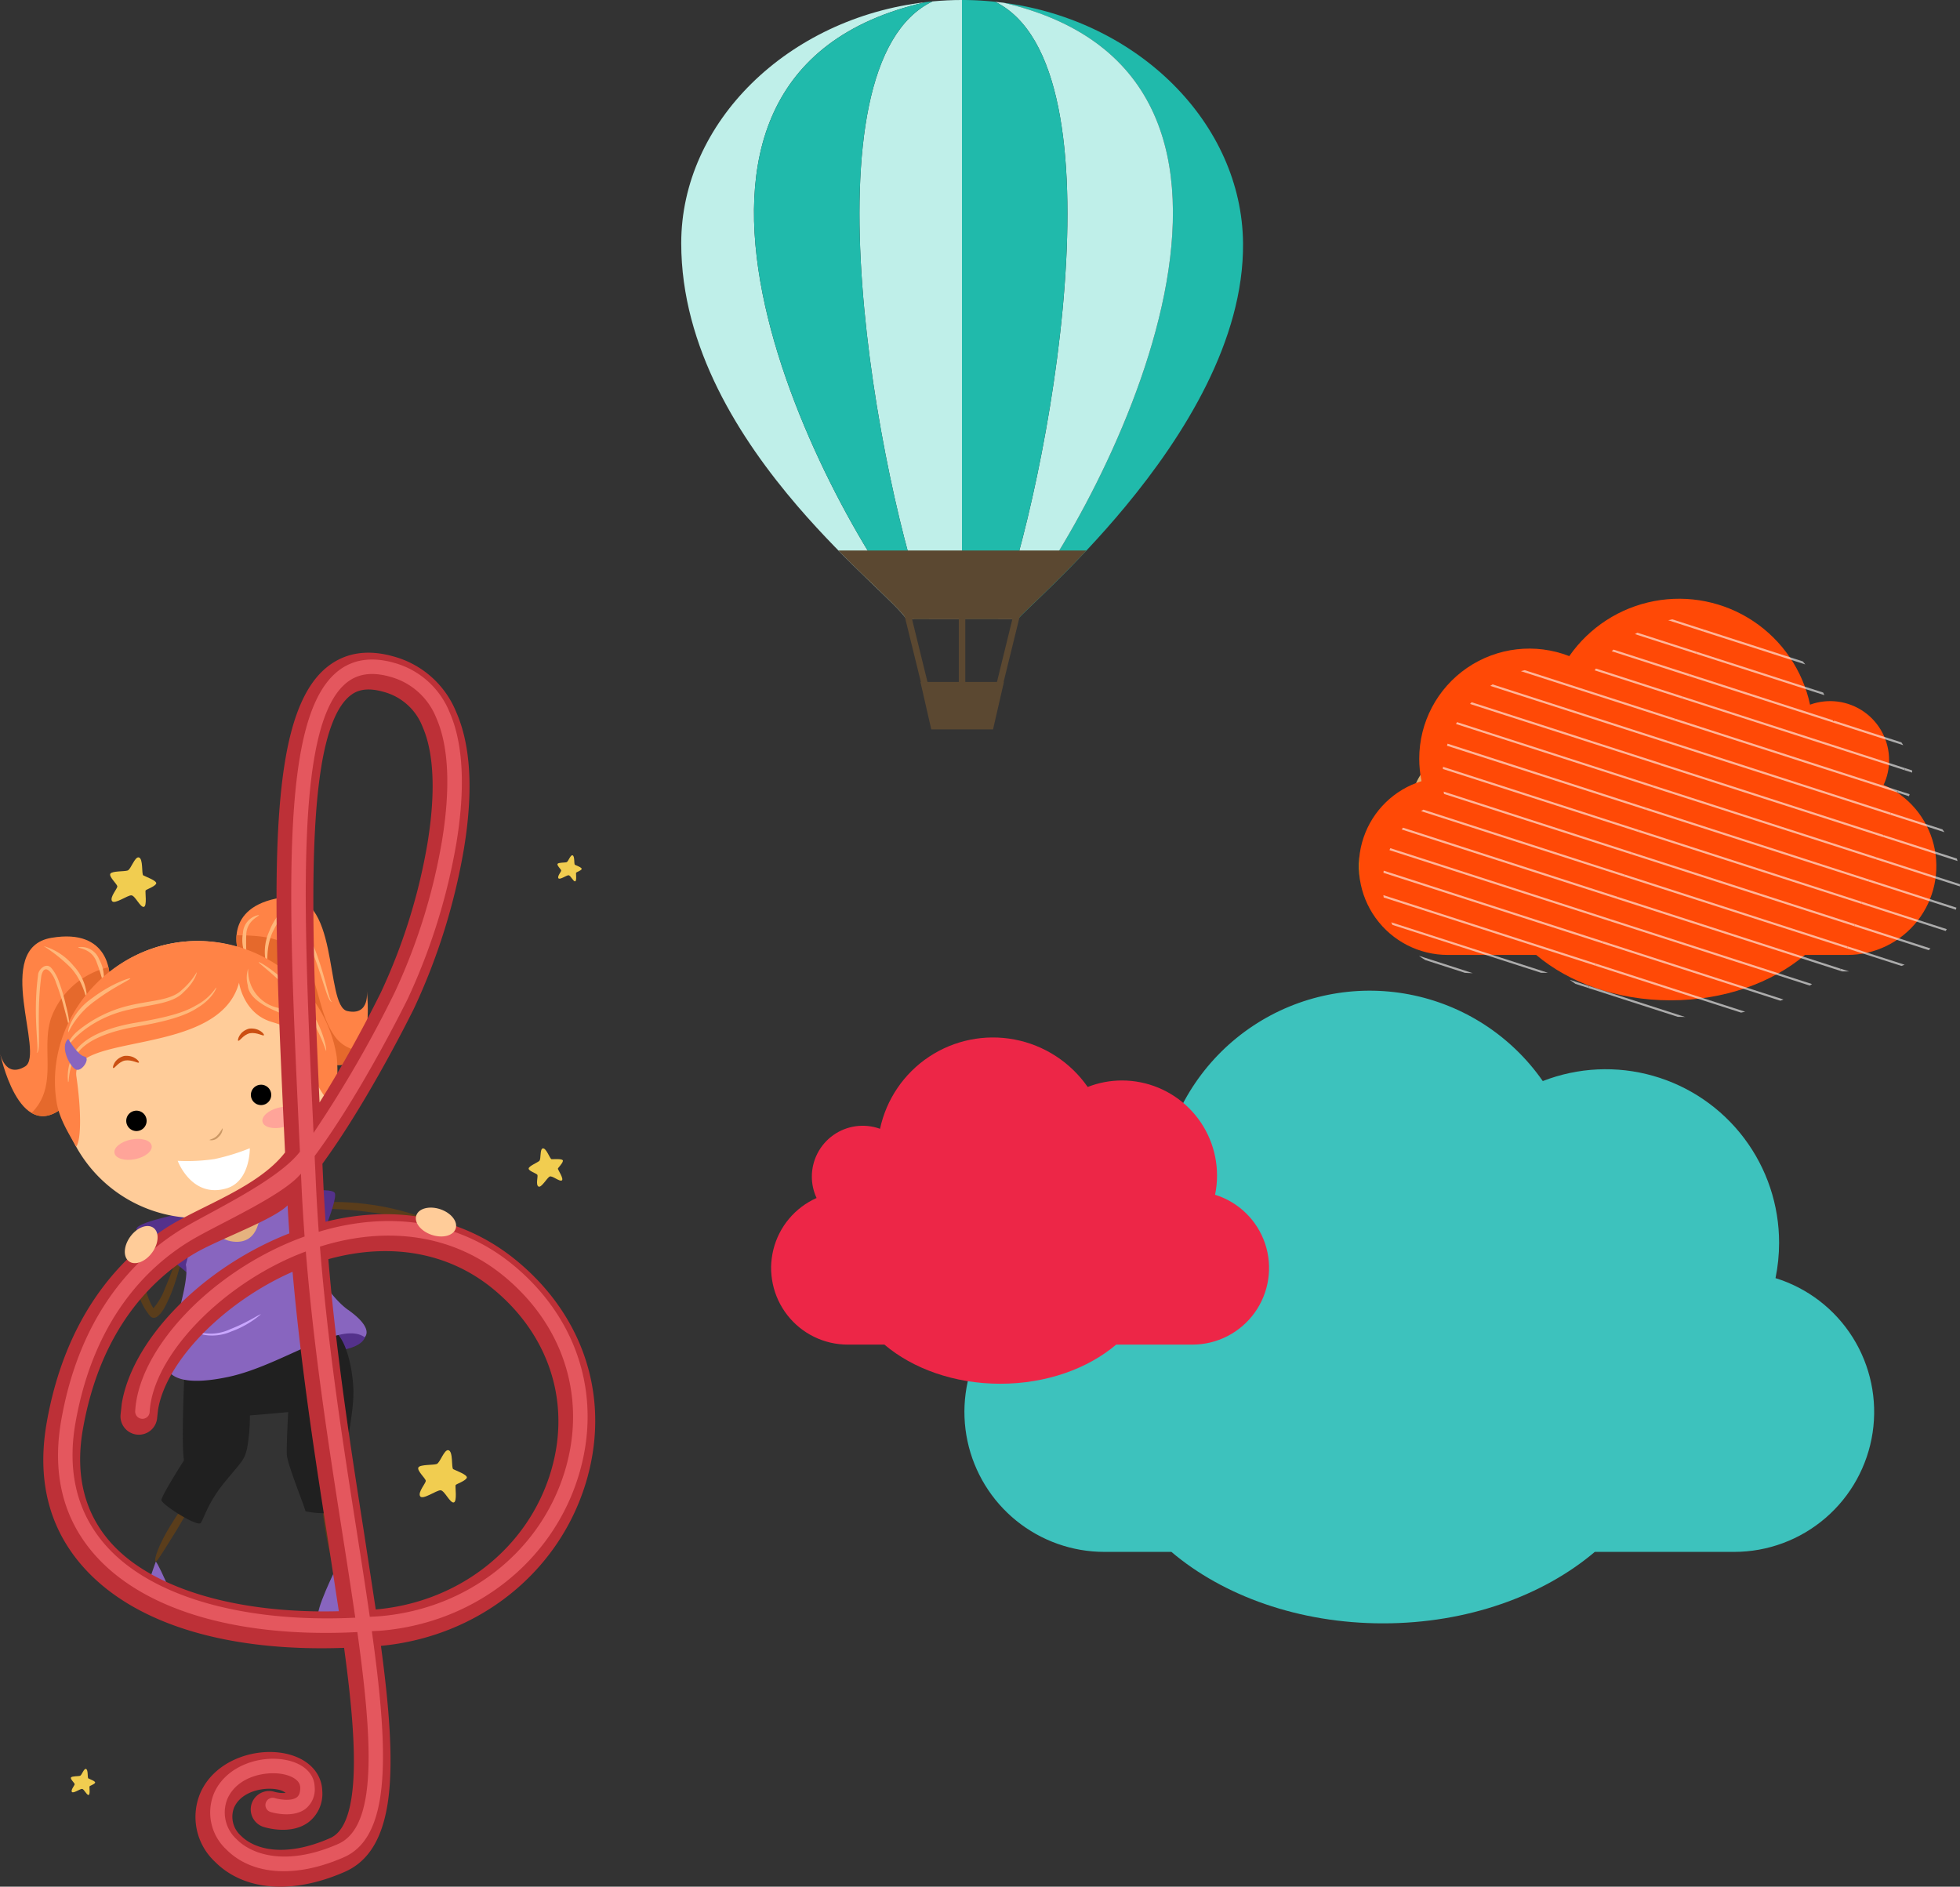 <svg xmlns="http://www.w3.org/2000/svg" xmlns:xlink="http://www.w3.org/1999/xlink" width="320.085" height="308.131" viewBox="0 0 320.085 308.131">
  <rect x="0" y="0" width="320.085" height="308.131" fill="#333333" stroke="none"/>
  <defs>
    <clipPath id="clip-path">
      <rect id="Rectangle_6117" data-name="Rectangle 6117" width="180.141" height="103.326" fill="none"/>
    </clipPath>
    <clipPath id="clip-path-2">
      <rect id="Rectangle_6116" data-name="Rectangle 6116" width="180.14" height="103.325" fill="none"/>
    </clipPath>
    <clipPath id="clip-path-3">
      <rect id="Rectangle_6113" data-name="Rectangle 6113" width="148.575" height="103.326" fill="none"/>
    </clipPath>
    <clipPath id="clip-path-4">
      <path id="Path_22916" data-name="Path 22916" d="M340.692,47.911a15.17,15.17,0,0,1,18.93-20.658A34.45,34.45,0,0,1,421.58,14.766,28.312,28.312,0,0,1,460.172,41.2a28.605,28.605,0,0,1-.585,5.75,22.865,22.865,0,0,1-6.746,44.71H430.076c-8.448,7.157-20.8,11.672-34.574,11.672s-26.129-4.514-34.571-11.672H349.993a22.861,22.861,0,0,1-9.3-43.747" transform="translate(-327.127 -0.005)" fill="none"/>
    </clipPath>
    <linearGradient id="linear-gradient" x1="-0.391" y1="0.825" x2="-0.39" y2="0.825" gradientUnits="objectBoundingBox">
      <stop offset="0" stop-color="#9aedf2"/>
      <stop offset="1" stop-color="#3dc2bd"/>
    </linearGradient>
    <clipPath id="clip-path-5">
      <rect id="Rectangle_6115" data-name="Rectangle 6115" width="81.323" height="56.557" fill="none"/>
    </clipPath>
    <clipPath id="clip-path-6">
      <path id="Path_22917" data-name="Path 22917" d="M7.426,105.432a8.217,8.217,0,0,1-.775-3.487,8.306,8.306,0,0,1,11.136-7.819A18.854,18.854,0,0,1,51.7,87.293a15.326,15.326,0,0,1,5.6-1.059A15.526,15.526,0,0,1,72.823,101.76,15.268,15.268,0,0,1,72.5,104.9a12.514,12.514,0,0,1-3.69,24.47H56.352c-4.625,3.919-11.386,6.392-18.925,6.392s-14.3-2.473-18.926-6.392H12.515a12.512,12.512,0,0,1-5.089-23.943" transform="translate(0 -79.211)" fill="none"/>
    </clipPath>
    <linearGradient id="linear-gradient-2" y1="1.692" x2="0.001" y2="1.692" gradientUnits="objectBoundingBox">
      <stop offset="0" stop-color="#f942b3"/>
      <stop offset="1" stop-color="#ed2647"/>
    </linearGradient>
    <clipPath id="clip-path-7">
      <rect id="Rectangle_6119" data-name="Rectangle 6119" width="91.749" height="119.12" transform="translate(0 0)" fill="none"/>
    </clipPath>
    <clipPath id="clip-path-8">
      <rect id="Rectangle_6167" data-name="Rectangle 6167" width="98.17" height="68.337" fill="none"/>
    </clipPath>
    <clipPath id="clip-path-10">
      <rect id="Rectangle_6162" data-name="Rectangle 6162" width="51.19" height="31.577" fill="none"/>
    </clipPath>
    <clipPath id="clip-path-11">
      <path id="Path_22958" data-name="Path 22958" d="M87.329,274.577a5.225,5.225,0,0,0-6.522-7.114,11.867,11.867,0,0,0-21.34-4.309,9.776,9.776,0,0,0-13.1,11.092,7.878,7.878,0,0,0,2.324,15.4H84.124a7.877,7.877,0,0,0,3.2-15.074" transform="translate(-40.813 -258.074)" fill="none"/>
    </clipPath>
    <linearGradient id="linear-gradient-3" x1="-0.061" y1="1.534" x2="-0.06" y2="1.534" gradientUnits="objectBoundingBox">
      <stop offset="0" stop-color="#f2dbb3"/>
      <stop offset="1" stop-color="#deb174"/>
    </linearGradient>
    <clipPath id="clip-path-12">
      <rect id="Rectangle_6164" data-name="Rectangle 6164" width="94.306" height="65.584" fill="none"/>
    </clipPath>
    <clipPath id="clip-path-13">
      <path id="Path_22959" data-name="Path 22959" d="M85.692,30.407a9.477,9.477,0,0,0,.9-4.045A9.622,9.622,0,0,0,73.682,17.3,21.86,21.86,0,0,0,34.362,9.371,17.974,17.974,0,0,0,9.86,26.147a18.166,18.166,0,0,0,.372,3.644,14.514,14.514,0,0,0,4.28,28.382H28.959c5.363,4.542,13.2,7.412,21.947,7.412s16.585-2.869,21.949-7.412h6.939a14.508,14.508,0,0,0,5.9-27.765" fill="none"/>
    </clipPath>
    <linearGradient id="linear-gradient-4" x1="0.009" y1="1.022" x2="0.01" y2="1.022" gradientUnits="objectBoundingBox">
      <stop offset="0" stop-color="#ff9006"/>
      <stop offset="1" stop-color="#ff4906"/>
    </linearGradient>
    <clipPath id="clip-path-14">
      <rect id="Rectangle_6165" data-name="Rectangle 6165" width="94.173" height="64.973" fill="none"/>
    </clipPath>
    <clipPath id="clip-path-15">
      <rect id="Rectangle_6228" data-name="Rectangle 6228" width="97.205" height="201.536" fill="none"/>
    </clipPath>
  </defs>
  <g id="Group_23935" data-name="Group 23935" transform="translate(-1649 -633.88)">
    <g id="Group_23624" data-name="Group 23624" transform="translate(1774.93 795.674)">
      <g id="Group_23623" data-name="Group 23623" clip-path="url(#clip-path)">
        <g id="Group_23622" data-name="Group 23622" transform="translate(0 0)">
          <g id="Group_23621" data-name="Group 23621" clip-path="url(#clip-path-2)">
            <g id="Group_23615" data-name="Group 23615" transform="translate(31.566 0)" style="mix-blend-mode: multiply;isolation: isolate">
              <g id="Group_23614" data-name="Group 23614">
                <g id="Group_23613" data-name="Group 23613" clip-path="url(#clip-path-3)">
                  <g id="Group_23612" data-name="Group 23612" transform="translate(0 0)">
                    <g id="Group_23611" data-name="Group 23611" clip-path="url(#clip-path-4)">
                      <rect id="Rectangle_6112" data-name="Rectangle 6112" width="118.83" height="158.905" transform="translate(-11.141 102.11) rotate(-83.773)" fill="url(#linear-gradient)"/>
                    </g>
                  </g>
                </g>
              </g>
            </g>
            <g id="Group_23620" data-name="Group 23620" transform="translate(0 7.643)" style="mix-blend-mode: multiply;isolation: isolate">
              <g id="Group_23619" data-name="Group 23619">
                <g id="Group_23618" data-name="Group 23618" clip-path="url(#clip-path-5)">
                  <g id="Group_23617" data-name="Group 23617" transform="translate(0 0)">
                    <g id="Group_23616" data-name="Group 23616" clip-path="url(#clip-path-6)">
                      <rect id="Rectangle_6114" data-name="Rectangle 6114" width="81.323" height="56.557" transform="translate(0 0)" fill="url(#linear-gradient-2)"/>
                    </g>
                  </g>
                </g>
              </g>
            </g>
          </g>
        </g>
      </g>
    </g>
    <g id="Group_23626" data-name="Group 23626" transform="translate(1760.251 633.879)">
      <g id="Group_23625" data-name="Group 23625" transform="translate(0 0.001)" clip-path="url(#clip-path-7)">
        <path id="Path_22918" data-name="Path 22918" d="M596.156,5.1c22.083,2.912,38.909,19.783,39.081,39.267.144,15.883-9.658,31.448-19.184,42.959-8.492,10.254-16.757,17.29-17.6,18.463h-.941c15.734-19.548,51-88.451-1.358-100.689" transform="translate(-543.489 -4.646)" fill="#20baab"/>
        <path id="Path_22919" data-name="Path 22919" d="M39.929,3.991C-13.031,15.96,22.382,85.176,38.152,104.778H36.778c-1.263-2.191-9.442-8.769-17.772-18.463C9.6,75.357,0,60.426,0,43.356,0,23.624,17.4,6.581,39.929,3.991" transform="translate(0 -3.639)" fill="#bfefe9"/>
        <path id="Path_22920" data-name="Path 22920" d="M580.444,3.32c.461.046.927.093,1.388.157,52.356,12.239,17.093,81.141,1.358,100.689h-2.3c8.1-21.609,21.084-90.2-.446-100.846" transform="translate(-529.165 -3.027)" fill="#bfefe9"/>
        <path id="Path_22921" data-name="Path 22921" d="M341.442.228Q343.814,0,346.249,0v101.14h-5.39c-8.12-21.654-21.144-90.492.583-100.912" transform="translate(-300.4 -0.001)" fill="#bfefe9"/>
        <path id="Path_22922" data-name="Path 22922" d="M519.014,0a51.778,51.778,0,0,1,5.4.293c21.53,10.642,8.545,79.238.446,100.846h-5.875V0Z" transform="translate(-473.138 -0.001)" fill="#20baab"/>
        <path id="Path_22923" data-name="Path 22923" d="M162.517,2.7c.367-.045.741-.088,1.114-.125-21.727,10.42-8.7,79.258-.583,100.912H160.74C144.97,83.886,109.556,14.67,162.517,2.7" transform="translate(-122.588 -2.349)" fill="#20baab"/>
        <rect id="Rectangle_6118" data-name="Rectangle 6118" width="1.055" height="16.795" transform="translate(45.33 97.918)" fill="#5b4831"/>
        <path id="Path_22924" data-name="Path 22924" d="M572.826,1136.224l1.024.236,4.016-16.344-1.034-.234Z" transform="translate(-522.22 -1020.947)" fill="#5b4831"/>
        <path id="Path_22925" data-name="Path 22925" d="M413.868,1135.626l-1.03.232-4.016-16.341,1.027-.236Z" transform="translate(-372.705 -1020.4)" fill="#5b4831"/>
        <path id="Path_22926" data-name="Path 22926" d="M442.2,1260.647h13.635l-1.775,7.75h-10.09Z" transform="translate(-403.137 -1149.277)" fill="#5b4831"/>
        <path id="Path_22927" data-name="Path 22927" d="M319.833,1028.915H301.645c-.914-1.59-5.484-5.5-11.111-11.234H331.05c-5.872,6.253-10.6,10.362-11.217,11.234" transform="translate(-264.867 -927.775)" fill="#5b4831"/>
      </g>
    </g>
    <g id="Group_23732" data-name="Group 23732" transform="translate(1870.915 731.663)">
      <g id="Group_23731" data-name="Group 23731" clip-path="url(#clip-path-8)">
        <g id="Group_23730" data-name="Group 23730">
          <g id="Group_23729" data-name="Group 23729" clip-path="url(#clip-path-8)">
            <g id="Group_23720" data-name="Group 23720" transform="translate(3.145 19.884)" style="mix-blend-mode: multiply;isolation: isolate">
              <g id="Group_23719" data-name="Group 23719">
                <g id="Group_23718" data-name="Group 23718" clip-path="url(#clip-path-10)">
                  <g id="Group_23717" data-name="Group 23717" transform="translate(0 0)">
                    <g id="Group_23716" data-name="Group 23716" clip-path="url(#clip-path-11)">
                      <rect id="Rectangle_6161" data-name="Rectangle 6161" width="51.19" height="31.577" transform="translate(0 0)" fill="url(#linear-gradient-3)"/>
                    </g>
                  </g>
                </g>
              </g>
            </g>
            <g id="Group_23725" data-name="Group 23725" style="mix-blend-mode: multiply;isolation: isolate">
              <g id="Group_23724" data-name="Group 23724">
                <g id="Group_23723" data-name="Group 23723" clip-path="url(#clip-path-12)">
                  <g id="Group_23722" data-name="Group 23722">
                    <g id="Group_23721" data-name="Group 23721" clip-path="url(#clip-path-13)">
                      <rect id="Rectangle_6163" data-name="Rectangle 6163" width="95.999" height="68.042" transform="translate(-1.725 0.045) rotate(-1.508)" fill="url(#linear-gradient-4)"/>
                    </g>
                  </g>
                </g>
              </g>
            </g>
            <g id="Group_23728" data-name="Group 23728" transform="translate(3.997 3.364)" opacity="0.59" style="mix-blend-mode: overlay;isolation: isolate">
              <g id="Group_23727" data-name="Group 23727">
                <g id="Group_23726" data-name="Group 23726" clip-path="url(#clip-path-14)">
                  <path id="Path_22960" data-name="Path 22960" d="M1050.1,689.73l-.106.33h0l12.163,3.92c.1-.085.2-.18.295-.27Z" transform="translate(-973.093 -639.952)" fill="#fff"/>
                  <path id="Path_22961" data-name="Path 22961" d="M1080.552,595.295l-.1.327,14.238,4.588c.035-.109.072-.218.1-.328Z" transform="translate(-1001.198 -552.793)" fill="#fff"/>
                  <path id="Path_22962" data-name="Path 22962" d="M1111,500.858l-.1.327,12.165,3.92c-.034-.133-.071-.264-.108-.4Z" transform="translate(-1029.297 -465.632)" fill="#fff"/>
                  <path id="Path_22963" data-name="Path 22963" d="M1141.43,406.369l-.106.329,1.9.612c.04-.109.074-.22.109-.33l-1.9-.612Z" transform="translate(-1057.385 -378.422)" fill="#fff"/>
                  <path id="Path_22964" data-name="Path 22964" d="M1065.336,642.512l-.1.326,13.75,4.433c.065-.1.121-.2.182-.3Z" transform="translate(-987.155 -596.372)" fill="#fff"/>
                  <path id="Path_22965" data-name="Path 22965" d="M1095.77,548.057l-.106.327,13.736,4.426c0-.119.014-.236.016-.356Z" transform="translate(-1015.243 -509.194)" fill="#fff"/>
                  <path id="Path_22966" data-name="Path 22966" d="M1126.213,453.6l-.106.327,8.875,2.86c-.11-.159-.224-.316-.341-.471Z" transform="translate(-1043.34 -422.018)" fill="#fff"/>
                  <path id="Path_22967" data-name="Path 22967" d="M1156.647,359.151l-.106.326,1.252.4c-.008-.122-.006-.246-.019-.366Z" transform="translate(-1071.429 -334.843)" fill="#fff"/>
                  <path id="Path_22968" data-name="Path 22968" d="M1019.673,784.184l-.1.33.374.12,1.112-.005Z" transform="translate(-945.01 -727.129)" fill="#fff"/>
                  <path id="Path_22969" data-name="Path 22969" d="M1034.891,736.967l-.1.326,8.88,2.862c.174-.063.349-.124.52-.194Z" transform="translate(-959.055 -683.549)" fill="#fff"/>
                  <path id="Path_22970" data-name="Path 22970" d="M730.036,65.268l-.106.328,16.663,5.37c-.136-.162-.26-.334-.4-.492l-16.155-5.208Z" transform="translate(-677.688 -63.602)" fill="#fff"/>
                  <path id="Path_22971" data-name="Path 22971" d="M614.127,549.611l.106-.33-36.388-11.725-.106.328Z" transform="translate(-537.224 -499.503)" fill="#fff"/>
                  <path id="Path_22972" data-name="Path 22972" d="M644.578,455.138h0l.1-.327h0L608.3,443.082l-.106.33Z" transform="translate(-565.33 -412.308)" fill="#fff"/>
                  <path id="Path_22973" data-name="Path 22973" d="M675.005,360.719l.1-.327h0l-36.386-11.725-.106.328L675,360.721Z" transform="translate(-593.411 -325.166)" fill="#fff"/>
                  <path id="Path_22974" data-name="Path 22974" d="M705.439,266.247l.106-.329-36.386-11.726-.108.33,36.388,11.726Z" transform="translate(-621.5 -237.971)" fill="#fff"/>
                  <path id="Path_22975" data-name="Path 22975" d="M699.514,160.05l35.01,11.284c-.1-.156-.2-.312-.306-.463l-10.926-3.522c-.075.027-.157.038-.232.064-.011-.052-.028-.1-.041-.151l-23.4-7.543Z" transform="translate(-649.615 -150.778)" fill="#fff"/>
                  <path id="Path_22976" data-name="Path 22976" d="M629.361,502.357v0l.1-.326,0,0L593.081,490.3l-.106.33Z" transform="translate(-551.284 -455.889)" fill="#fff"/>
                  <path id="Path_22977" data-name="Path 22977" d="M659.8,407.919l.106-.327h0l-36.386-11.725-.106.328Z" transform="translate(-579.382 -368.729)" fill="#fff"/>
                  <path id="Path_22978" data-name="Path 22978" d="M690.239,313.431h0l.106-.327v0L653.96,301.375l-.106.33Z" transform="translate(-607.473 -281.519)" fill="#fff"/>
                  <path id="Path_22979" data-name="Path 22979" d="M720.673,219.008h0l.106-.326-36.386-11.726-.106.326Z" transform="translate(-635.562 -194.374)" fill="#fff"/>
                  <path id="Path_22980" data-name="Path 22980" d="M714.731,112.813l20.958,6.753c-.065-.143-.129-.285-.2-.426l-20.656-6.656Z" transform="translate(-663.66 -107.182)" fill="#fff"/>
                  <path id="Path_22981" data-name="Path 22981" d="M486.524,820.918l-.106.328,14.627,4.713c.419.028.846.032,1.269.046Z" transform="translate(-452.938 -761.032)" fill="#fff"/>
                  <path id="Path_22982" data-name="Path 22982" d="M516.88,726.759l29.009,9.349c.166-.069.338-.13.5-.2l-29.4-9.477Z" transform="translate(-481.053 -673.823)" fill="#fff"/>
                  <path id="Path_22983" data-name="Path 22983" d="M547.4,631.992l-.106.33,36.388,11.726.1-.33h0Z" transform="translate(-509.124 -586.662)" fill="#fff"/>
                  <path id="Path_22984" data-name="Path 22984" d="M501.662,773.977l23.762,7.656c.226-.046.453-.095.678-.145l-24.334-7.841Z" transform="translate(-467.007 -717.403)" fill="#fff"/>
                  <path id="Path_22985" data-name="Path 22985" d="M532.1,679.537l32.628,10.516c.127-.081.257-.158.383-.241l-32.9-10.6Z" transform="translate(-495.098 -630.242)" fill="#fff"/>
                  <path id="Path_22986" data-name="Path 22986" d="M562.647,584.737l-.106.329,36.385,11.726.1-.326h0Z" transform="translate(-523.196 -543.048)" fill="#fff"/>
                  <path id="Path_22987" data-name="Path 22987" d="M661.469,45.655l.106-.328-5.168-1.666c-.218.05-.437.1-.653.152Z" transform="translate(-609.227 -43.661)" fill="#fff"/>
                  <path id="Path_22988" data-name="Path 22988" d="M210.471,418.735,179.7,408.816c.018.129.04.256.06.383l30.606,9.865Z" transform="translate(-169.85 -380.682)" fill="#fff"/>
                  <path id="Path_22989" data-name="Path 22989" d="M219.348,317.7,186.87,307.233c-.035.111-.065.224-.1.335l32.468,10.461Z" transform="translate(-176.381 -286.925)" fill="#fff"/>
                  <path id="Path_22990" data-name="Path 22990" d="M266.707,229.7l.106-.33-30.9-9.955c-.086.094-.17.186-.253.281Z" transform="translate(-221.5 -205.876)" fill="#fff"/>
                  <path id="Path_22991" data-name="Path 22991" d="M368.579,159.677l.1-.329-24.566-7.917c-.207.055-.418.1-.622.164Z" transform="translate(-321.028 -143.128)" fill="#fff"/>
                  <path id="Path_22992" data-name="Path 22992" d="M548.548,112.135l.106-.329-12.416-4c-.1.088-.194.179-.292.268Z" transform="translate(-498.651 -102.863)" fill="#fff"/>
                  <path id="Path_22993" data-name="Path 22993" d="M210.17,366.577l-32.052-10.33c-.011.117-.009.239-.017.357l31.964,10.3Z" transform="translate(-168.376 -332.163)" fill="#fff"/>
                  <path id="Path_22994" data-name="Path 22994" d="M237.91,272.265l.106-.327-32.1-10.344c-.058.1-.126.2-.182.3Z" transform="translate(-193.876 -244.803)" fill="#fff"/>
                  <path id="Path_22995" data-name="Path 22995" d="M307.547,190.81,278.9,181.58c-.124.081-.254.156-.377.242l28.917,9.318Z" transform="translate(-261.062 -170.954)" fill="#fff"/>
                  <path id="Path_22996" data-name="Path 22996" d="M514.031,152.477l-14.112-4.548c-.074.1-.144.2-.215.293l14.22,4.583Z" transform="translate(-465.201 -139.895)" fill="#fff"/>
                  <path id="Path_22997" data-name="Path 22997" d="M595.144,75.426l.1-.327-9.687-3.121c-.136.074-.269.154-.4.232Z" transform="translate(-544.073 -69.796)" fill="#fff"/>
                  <path id="Path_22998" data-name="Path 22998" d="M449.842,809.022l.106-.33-3.16-1.018c.311.225.62.452.945.667Z" transform="translate(-416.362 -748.809)" fill="#fff"/>
                  <path id="Path_22999" data-name="Path 22999" d="M68.891,686.279,93.166,694.1l1.111,0-25.6-8.247c.068.144.135.288.21.43" transform="translate(-67.387 -636.37)" fill="#fff"/>
                  <path id="Path_23000" data-name="Path 23000" d="M88,587.951l-35.874-11.56c-.018.115-.027.234-.042.35l35.81,11.54Z" transform="translate(-52.069 -535.345)" fill="#fff"/>
                  <path id="Path_23001" data-name="Path 23001" d="M125.833,496.959l.106-.33-35.058-11.3c-.078.1-.155.192-.232.289Z" transform="translate(-87.663 -451.301)" fill="#fff"/>
                  <path id="Path_23002" data-name="Path 23002" d="M128.314,757.541l6.479,2.088c.379.028.759.054,1.145.053h.136l-8.79-2.833q.5.367,1.029.692" transform="translate(-121.475 -701.9)" fill="#fff"/>
                  <path id="Path_23003" data-name="Path 23003" d="M86.532,639.784l.106-.327-34.76-11.2c.017.129.042.254.06.383Z" transform="translate(-51.879 -583.213)" fill="#fff"/>
                  <path id="Path_23004" data-name="Path 23004" d="M100.848,540.676l.106-.327L64.989,528.757c-.046.106-.1.211-.14.317Z" transform="translate(-63.85 -491.382)" fill="#fff"/>
                  <path id="Path_23005" data-name="Path 23005" d="M165.1,458.008l.1-.327-32.913-10.607c-.124.081-.249.161-.37.245Z" transform="translate(-125.751 -415.992)" fill="#fff"/>
                </g>
              </g>
            </g>
          </g>
        </g>
      </g>
    </g>
    <g id="Group_23896" data-name="Group 23896" transform="translate(1649 740.476)">
      <g id="Group_23895" data-name="Group 23895" clip-path="url(#clip-path-15)">
        <path id="Path_24319" data-name="Path 24319" d="M188.8,175.875c.018-.15.772-.845.822-1.274s-1.579-.248-1.856-.28-.866-1.9-1.447-1.754c-.479.123-.245,1.73-.54,2.022s-1.705.844-1.752,1.251,1.275.8,1.421,1.034-.3,1.594.168,1.91,1.43-1.463,1.863-1.629,1.591.88,1.966.639-.661-1.77-.645-1.919" transform="translate(-97.694 -91.607)" fill="#f1cd50"/>
        <path id="Path_24320" data-name="Path 24320" d="M151.686,283.312c.113-.18,1.489-.618,1.808-1.136s-1.866-1.257-2.2-1.464.03-2.947-.8-3.1c-.684-.126-1.346,2.065-1.9,2.261s-2.68.06-2.982.551,1.15,1.783,1.2,2.172-1.326,1.859-.922,2.537,2.7-1.015,3.348-.971,1.507,2.074,2.129,1.991.211-2.656.321-2.838" transform="translate(-77.28 -147.372)" fill="#f1cd50"/>
        <path id="Path_24321" data-name="Path 24321" d="M44.129,76.654c.106-.172,1.409-.586,1.711-1.076s-1.766-1.191-2.086-1.388S43.784,71.4,43,71.25c-.646-.121-1.274,1.956-1.8,2.142s-2.537.058-2.826.522,1.091,1.688,1.136,2.055-1.258,1.761-.875,2.4,2.556-.962,3.173-.919,1.426,1.964,2.015,1.886.2-2.516.305-2.687" transform="translate(-20.351 -37.822)" fill="#f1cd50"/>
        <path id="Path_24322" data-name="Path 24322" d="M27.723,391.425c.056-.089.742-.308.9-.566s-.929-.625-1.1-.729.015-1.468-.4-1.547c-.34-.063-.67,1.03-.944,1.126s-1.336.031-1.487.278.573.886.6,1.078-.661.927-.461,1.265,1.345-.5,1.67-.483.751,1.034,1.06.994.1-1.324.16-1.415" transform="translate(-13.1 -206.288)" fill="#f1cd50"/>
        <path id="Path_24323" data-name="Path 24323" d="M197.1,73.366c.055-.091.741-.308.9-.567s-.93-.626-1.1-.729.015-1.469-.4-1.546c-.339-.065-.67,1.027-.945,1.125s-1.335.032-1.485.275.573.889.595,1.081-.66.928-.459,1.265,1.345-.506,1.669-.485.752,1.033,1.061.994.105-1.324.161-1.414" transform="translate(-103.018 -37.438)" fill="#f1cd50"/>
        <path id="Path_24324" data-name="Path 24324" d="M46.54,203.69c.187-.015.466,1.371.881,3.6.471,1.991.858,5.853,2.253,7.895a10.524,10.524,0,0,0,1.886-3.236c.585-1.359,1.06-2.623,1.466-3.68.8-2.123,1.316-3.441,1.5-3.394s-.015,1.46-.593,3.684a39.06,39.06,0,0,1-1.223,3.859c-.266.719-.614,1.452-.991,2.23-.554,1.142-1.751,2.892-2.67,1.728-2.773-3.511-2.067-6.648-2.568-8.96-.176-2.288-.122-3.713.062-3.729" transform="translate(-24.617 -108.134)" fill="#5a3d1b"/>
        <path id="Path_24325" data-name="Path 24325" d="M125.284,195.6c-.151.4-5.777-1.923-13.123-2.8-7.343-.985-13.332-.055-13.385-.345-.126-.376,5.993-1.9,13.54-.888,7.562.911,13.1,3.812,12.968,4.033" transform="translate(-52.437 -101.516)" fill="#5a3d1b"/>
        <path id="Path_24326" data-name="Path 24326" d="M116.2,238.5s4.1-.422,4.45-2.465-4.375-1.814-5.5-.335,1.047,2.8,1.047,2.8" transform="translate(-60.961 -124.516)" fill="#54318b"/>
        <path id="Path_24327" data-name="Path 24327" d="M54.112,303.946c-.463-.141.568-2.964,2.428-5.945,1.831-3.022,3.634-5.258,3.92-5.074s-1.041,2.721-2.856,5.716c-1.859,2.994-3.283,5.345-3.491,5.3" transform="translate(-28.668 -155.502)" fill="#5a3d1b"/>
        <path id="Path_24328" data-name="Path 24328" d="M114.337,305.143c-.339.058-1.082-2.613-1.661-5.967s-.774-6.122-.436-6.18,1.083,2.613,1.661,5.968.775,6.121.436,6.179" transform="translate(-59.497 -155.544)" fill="#5a3d1b"/>
        <path id="Path_24329" data-name="Path 24329" d="M59.963,242.606s-.558,11.762-.089,14.594c0,0-3.68,5.769-3.683,6.482s5.845,4.4,6.4,3.751,1.084-3.209,3.943-6.69,3.183-3.524,3.652-5.534a29.726,29.726,0,0,0,.456-5.346s4.808-.4,6.254-.551c0,0-.29,5.284-.234,6.878s2.851,8.345,3.057,9.321c0,0,4.941,1.2,7.266-1.071,0,0-1.182-4.9-.894-7.4s1.65-8.146,1.436-11.821-1.31-7.93-3.083-9.085-24.478,6.475-24.478,6.475" transform="translate(-29.83 -125.293)" fill="#202020"/>
        <path id="Path_24330" data-name="Path 24330" d="M57.064,194.218c-3.922.779-9.023,1.95-9.514,2.86-.807,1.495,7.831,6.1,9.012,8.258a1.554,1.554,0,0,1,.125.339,22.619,22.619,0,0,0,.376-11.457" transform="translate(-25.215 -103.106)" fill="#54318b"/>
        <path id="Path_24331" data-name="Path 24331" d="M97.858,187.787s8.187-1.341,8.77-.2-3.625,11.391-4.7,11.387-4.244-7.631-4.074-11.183" transform="translate(-51.947 -99.34)" fill="#54318b"/>
        <path id="Path_24332" data-name="Path 24332" d="M87.464,205.87c-4.4-3.125-9.85-13.753-9.745-17.788s-11.809-1.873-11.809-1.873-2.038.339-4.564.84a22.606,22.606,0,0,1-.377,11.458c.731,2.748-2.691,12.578-3.2,15.024-.532,2.558,1.313,5.151,10.1,3.3s18.336-9.324,22.3-6.488c0,0,1.7-1.351-2.7-4.477" transform="translate(-30.624 -98.546)" fill="#8865bf"/>
        <path id="Path_24333" data-name="Path 24333" d="M73.346,191.178s-.919,5.927,3.624,6.449,4.373-4.895,4.373-4.895-6.115-2.052-8-1.554" transform="translate(-38.897 -101.45)" fill="#e5b27f"/>
        <path id="Path_24334" data-name="Path 24334" d="M79.207,230.349a15.557,15.557,0,0,1-4.789,2.781c-2.922,1.289-5.623.379-5.424.093a7.568,7.568,0,0,0,5.277-.481c2.814-1.094,4.856-2.526,4.936-2.393" transform="translate(-36.622 -122.282)" fill="#c9a6ff"/>
        <path id="Path_24335" data-name="Path 24335" d="M51.608,316.428s-2.56,7.088-2.306,7.633,5.733,1.572,6.043,1.29-3.095-8.293-3.737-8.923" transform="translate(-26.164 -167.984)" fill="#8865bf"/>
        <path id="Path_24336" data-name="Path 24336" d="M113.607,318.89s-3.513,7.086-2.817,7.924,5.706-.608,6.144-1.651-2.777-5.537-3.327-6.273" transform="translate(-58.767 -169.291)" fill="#8865bf"/>
        <path id="Path_24337" data-name="Path 24337" d="M82.63,94.132s-2.687-7.458,7.015-8.982,6.963,17.709,10.765,18.537,3.17-3.417,3.17-3.417,1.91,15.131-6.941,11.723S82.63,94.132,82.63,94.132" transform="translate(-43.685 -45.158)" fill="#ff8346"/>
        <path id="Path_24338" data-name="Path 24338" d="M98.523,115.09c-3.208-4.234-2.539-10.289-6.31-14.074-2.708-2.425-6.3-2.611-9.9-2.643a7.364,7.364,0,0,0,.317,2.825s5.151,14.454,14.009,17.861c3.117,1.2,4.9.1,5.9-1.827a5.663,5.663,0,0,1-4.019-2.142" transform="translate(-43.685 -52.224)" fill="#e5692c"/>
        <path id="Path_24339" data-name="Path 24339" d="M107.5,106.822c-.843.464-1.75-5.539-4.786-11.652-1.286-2.08-1.954.462-1.912,1.823a38.76,38.76,0,0,0,.043,4.018c.131,2.294.278,3.709.2,3.723a18.02,18.02,0,0,1-.591-3.694,29.282,29.282,0,0,1-.16-4.075,6.964,6.964,0,0,1,.454-2.443c.486-1.29,2.147-.444,2.414.327,3.2,6.449,3.732,12.233,4.337,11.973" transform="translate(-53.237 -49.825)" fill="#ffb77a"/>
        <path id="Path_24340" data-name="Path 24340" d="M87.107,91.292c.141.2-1.873.765-2.057,3.048a30.891,30.891,0,0,0,.075,3.924,6.135,6.135,0,0,1-.624-4.011,3.136,3.136,0,0,1,2.606-2.96" transform="translate(-44.827 -48.452)" fill="#ffb77a"/>
        <path id="Path_24341" data-name="Path 24341" d="M92.571,97.522a8.1,8.1,0,0,1,.372-5.8,9.844,9.844,0,0,1,3.58-4.6,25.476,25.476,0,0,0-3.073,4.809c-1.255,2.931-.649,5.561-.879,5.584" transform="translate(-48.956 -46.251)" fill="#ffb77a"/>
        <path id="Path_24342" data-name="Path 24342" d="M17.893,105.281s.162-7.924-9.516-6.271-.94,19-4.28,21.007S0,117.792,0,117.792s3.024,14.953,10.327,8.89,7.566-21.4,7.566-21.4" transform="translate(0 -52.441)" fill="#ff8346"/>
        <path id="Path_24343" data-name="Path 24343" d="M14.27,117.521c-1.882,5,1.041,10.941-2.927,15.4a3.194,3.194,0,0,1-.384.379c1.407.827,3.125.788,5.186-.92,7.3-6.062,7.566-21.4,7.566-21.4a6.655,6.655,0,0,0-.179-1.459,13.208,13.208,0,0,0-9.262,8" transform="translate(-5.818 -58.143)" fill="#e5692c"/>
        <path id="Path_24344" data-name="Path 24344" d="M12.563,123.2c.945.167-.106-5.808.817-12.573.552-2.381,2-.185,2.394,1.119a35.556,35.556,0,0,1,1.242,3.818c.608,2.216.92,3.608,1,3.591a17.874,17.874,0,0,0-.622-3.684,29.894,29.894,0,0,0-1.149-3.914,7.02,7.02,0,0,0-1.209-2.169c-.875-1.068-2.177.265-2.184,1.079-.97,7.134.365,12.785-.289,12.734" transform="translate(-6.628 -57.859)" fill="#ffb77a"/>
        <path id="Path_24345" data-name="Path 24345" d="M27.22,102.441c-.067.233,2.019.126,2.925,2.228a31.721,31.721,0,0,1,1.182,3.745,6.152,6.152,0,0,0-.693-4,3.137,3.137,0,0,0-3.415-1.971" transform="translate(-14.445 -54.346)" fill="#ffb77a"/>
        <path id="Path_24346" data-name="Path 24346" d="M22.282,110.723a8.117,8.117,0,0,0-2.2-5.374,9.859,9.859,0,0,0-4.862-3.215,25.93,25.93,0,0,1,4.451,3.577c2.122,2.379,2.391,5.066,2.615,5.013" transform="translate(-8.076 -54.213)" fill="#ffb77a"/>
        <path id="Path_24347" data-name="Path 24347" d="M65.4,119.368a22.619,22.619,0,1,1-25.949-18.7,22.625,22.625,0,0,1,25.949,18.7" transform="translate(-10.855 -53.284)" fill="#fc9"/>
        <path id="Path_24348" data-name="Path 24348" d="M38.743,100.662c-12.333,2-21.344,13.723-19.343,26.053.431,2.66,1.952,5.034,3.192,7.262.906-1.31.775-6.405.036-11.479-1.065-7.341,23.3-3.032,26.559-15.331,0,0,.692,5.023,5.3,6.4s5.575,2.722,6.209,6.629c.432,2.671,2.885,6.868,3.944,6.7a23.293,23.293,0,0,0,.492-7.7c-2-12.33-14.061-20.539-26.39-18.534" transform="translate(-10.151 -53.279)" fill="#ff8346"/>
        <path id="Path_24349" data-name="Path 24349" d="M23.637,132.007a7.5,7.5,0,0,1,.837-4.478c1.391-2.74,5.412-4.327,9.582-5.108,4.258-.735,8.023-1.458,10.439-2.916a8.784,8.784,0,0,0,3.306-2.94c.144.013-.57,1.846-3.073,3.338-2.409,1.6-6.371,2.437-10.538,3.153-4.148.783-7.957,2.246-9.318,4.706-1.332,2.386-1.01,4.293-1.236,4.245" transform="translate(-12.517 -61.881)" fill="#ffb77a"/>
        <path id="Path_24350" data-name="Path 24350" d="M22.988,124.229c-.077.063-.065-1.728,1.848-3.359a20.744,20.744,0,0,1,8.356-4.166c3.592-.878,6.923-.821,8.685-2.573a11.656,11.656,0,0,0,2.42-2.879c.078,0-.3,1.565-2.127,3.23-1.778,1.947-5.438,2.018-8.813,2.848-7.322,1.56-10.953,6.622-10.37,6.9" transform="translate(-12.172 -59.06)" fill="#ffb77a"/>
        <path id="Path_24351" data-name="Path 24351" d="M23.773,122.166c-.28.009.63-3.374,3.938-5.613,3.1-2.334,6.11-3.315,6.154-3.165.086.181-2.767,1.416-5.764,3.681a13.653,13.653,0,0,0-4.329,5.1" transform="translate(-12.595 -60.188)" fill="#ffb77a"/>
        <path id="Path_24352" data-name="Path 24352" d="M97.3,122.906a13.659,13.659,0,0,0-6.476-5.956c-2.209-.927-4.612-2.343-4.721-4.305a4.65,4.65,0,0,1,.077-2.712,6.194,6.194,0,0,0,4.938,6.44c4.966,2.045,6.449,6.6,6.183,6.532" transform="translate(-45.642 -58.357)" fill="#ffb77a"/>
        <path id="Path_24353" data-name="Path 24353" d="M101.053,122.233a26.7,26.7,0,0,0-4.387-8.038c-3.24-3.94-6.721-6.306-6.606-6.455.078-.156,3.789,2.007,7.111,6.047,3.44,4.042,4.074,8.478,3.882,8.446" transform="translate(-47.809 -57.192)" fill="#ffb77a"/>
        <path id="Path_24354" data-name="Path 24354" d="M39.35,142.316c.238.158.8-.962,1.92-1.215,1.149-.184,2.175.523,2.291.321.143-.084-.715-1.268-2.426-1.067-1.709.471-1.912,1.988-1.785,1.961" transform="translate(-20.873 -74.498)" fill="#cb4f12"/>
        <path id="Path_24355" data-name="Path 24355" d="M82.867,132.815c.236.16.8-.961,1.919-1.217,1.154-.187,2.18.53,2.29.321.148-.077-.71-1.268-2.423-1.069-1.71.475-1.912,2-1.786,1.965" transform="translate(-43.976 -69.453)" fill="#cb4f12"/>
        <path id="Path_24356" data-name="Path 24356" d="M72.948,167.509a1.534,1.534,0,0,0,1.46-.511,1.958,1.958,0,0,0,.686-1.4c-.083-.031-.341.606-.9,1.18s-1.255.62-1.248.728" transform="translate(-38.726 -87.913)" fill="#cb9865"/>
        <path id="Path_24357" data-name="Path 24357" d="M91.367,160.525c.213.877,1.737,1.257,3.4.851s2.824-1.458,2.609-2.331-1.74-1.259-3.4-.846-2.831,1.453-2.613,2.326" transform="translate(-48.49 -83.895)" fill="#ffa499"/>
        <path id="Path_24358" data-name="Path 24358" d="M39.838,171.561c.177.887,1.678,1.334,3.356,1s2.888-1.329,2.711-2.214-1.682-1.331-3.355-.993-2.893,1.323-2.712,2.211" transform="translate(-21.139 -89.844)" fill="#ffa499"/>
        <path id="Path_24359" data-name="Path 24359" d="M73.633,172.518a35.312,35.312,0,0,1-5.738,1.762,30.5,30.5,0,0,1-6.036.293s2.267,6.162,7.947,4.506c3.937-1.144,3.827-6.561,3.827-6.561" transform="translate(-32.839 -91.586)" fill="#fff"/>
        <path id="Path_24360" data-name="Path 24360" d="M23.12,134.46s1.558,2.66,2.624,2.864-.271,2.39-1.246,2.173-2.865-3.758-1.378-5.037" transform="translate(-11.981 -71.381)" fill="#8865bf"/>
        <path id="Path_24361" data-name="Path 24361" d="M100.841,121.61s-.635,3.016-1.584,3.543,1.012,2.188,1.868,1.672,1.528-4.474-.284-5.216" transform="translate(-52.558 -64.56)" fill="#8865bf"/>
        <path id="Path_24362" data-name="Path 24362" d="M47.232,160.714a1.664,1.664,0,1,1-2-1.238,1.657,1.657,0,0,1,2,1.238" transform="translate(-23.331 -84.637)"/>
        <path id="Path_24363" data-name="Path 24363" d="M90.616,151.685a1.662,1.662,0,1,1-2-1.238,1.658,1.658,0,0,1,2,1.238" transform="translate(-46.364 -79.845)"/>
        <path id="Path_24364" data-name="Path 24364" d="M61.474,2.3h0c-3.384,2.679-5.647,7.722-6.918,15.416-2.333,14.122-1.309,35.954-.013,63.594,0,0,.007.142.014.308-4.508,5.853-14.3,8.89-19.76,12.543-7.522,5.029-16.106,14.377-19.149,31.486l-.083.484c-1.542,9.337.585,17.246,6.324,23.508,8.278,9.032,23.274,13.566,42.309,12.886,1.205,8.892,2.2,18.5,1.172,24.718-.579,3.508-1.711,5.586-3.46,6.358-7.279,3.2-12.291,1.9-14.554-.388a4.14,4.14,0,0,1-1.116-4.621c1.237-2.734,4.97-3.366,7.1-2.933a3.026,3.026,0,0,1,1.282.523c0,.015,0,.025,0,.038a5.385,5.385,0,0,1-1.8-.186,3,3,0,0,0-1.734,5.749c.749.228,4.621,1.255,7.339-.811a5.863,5.863,0,0,0,2.21-5.032c-.072-3.053-2.408-5.416-6.093-6.165-4.908-1-11.4,1.1-13.774,6.341a10.01,10.01,0,0,0,2.319,11.321c4.751,4.8,12.692,5.423,21.24,1.66,3.732-1.643,6-5.2,6.943-10.891,1.147-6.944.169-16.867-1.057-26.007,15.8-1.492,28.9-11.844,33.406-26.434a36.316,36.316,0,0,0,1.13-4.776c1.989-12.041-2.531-23.6-12.4-31.716-8.537-7.017-19.539-9.231-31.187-6.335-.128-2.174-.306-5.178-.306-5.178s-.138-2.965-.2-4.292C67.424,74.2,73.778,61.792,75.589,58.155a101.808,101.808,0,0,0,8.171-26.08C85.319,22.637,84.9,15.1,82.5,9.675A15.4,15.4,0,0,0,72.3.621C68.053-.59,64.41-.026,61.474,2.3m-.989,16.253h0c.985-5.962,2.573-9.846,4.717-11.546.863-.684,2.368-1.491,5.451-.611a9.41,9.41,0,0,1,6.358,5.7c1.878,4.261,2.156,10.85.8,19.055a94.889,94.889,0,0,1-7.6,24.322C66.965,62,63.5,68.2,60.19,73.455c-1.017-22.04-1.766-42.421.3-54.9M26.317,145.583v0c-4.429-4.832-6.053-11.049-4.826-18.477l.069-.4c2.913-16.377,11.427-24.567,18.2-28.58,3.9-2.311,12.76-5.435,15.212-7.863q.12,2.176.288,4.572c-.66.258-1.3.519-1.923.792C40.011,101.487,29.549,112.6,27.89,122.64l-.2,1.851a3,3,0,0,0,5.961.651l.037-.347c0-.018.131-1.178.131-1.178,1.3-7.893,10.735-17.567,21.94-22.5l.024-.01c1.383,15.643,3.777,31.014,5.732,43.483,0,0,1.234,8.081,1.826,11.952-16.519.43-30.273-3.6-37.02-10.958m62.219-41.67c8.168,6.716,11.915,16.238,10.282,26.128a30.207,30.207,0,0,1-.935,3.95c-3.806,12.32-14.961,21.053-28.418,22.253l-.1.007-1.923-12.592c-2.112-13.481-4.489-28.71-5.819-44.613,10.145-2.8,19.658-1.1,26.912,4.867" transform="translate(-8.005 0)" fill="#bd3037"/>
        <path id="Path_24365" data-name="Path 24365" d="M65.9,4.277c-3.153,2.5-5.113,7.387-6.251,14.286-2.3,13.93-1.264,36.051.009,63.213l.046.976c-3.479,4.6-14.333,9.694-18.765,12.316-7.571,4.478-17.014,13.531-20.2,31.448-.028.155-.054.308-.08.462-1.446,8.758.527,16.151,5.871,21.982,8.126,8.866,23.511,13.231,42.551,12.252,1.569,11.254,2.416,20.645,1.385,26.879-.653,3.958-2.063,6.642-4.524,7.725-8.122,3.576-13.892,1.945-16.579-.772a5.912,5.912,0,0,1-1.481-6.651c1.665-3.676,6.338-4.533,9.125-3.965.635.129,2.708.665,2.743,2.162.027,1.154-.411,1.49-.555,1.6-.932.711-2.96.329-3.6.139a1.183,1.183,0,0,0-.684,2.265c.368.111,3.654,1.043,5.711-.52a4.05,4.05,0,0,0,1.489-3.54c-.051-2.192-1.784-3.845-4.635-4.425-4.209-.856-9.757.9-11.753,5.308a8.226,8.226,0,0,0,1.954,9.291c4.2,4.244,11.383,4.72,19.214,1.274,3.274-1.441,5.087-4.721,5.88-9.521,1.084-6.561.265-15.963-1.323-27.394.566-.042,1.111-.053,1.684-.1,15.157-1.351,27.736-11.237,32.045-25.187a33.951,33.951,0,0,0,1.073-4.534c1.869-11.31-2.349-22.275-11.76-30.013-8.623-7.088-19.95-8.948-31.715-5.393q-.265-3.707-.442-7.442s-.138-3-.229-4.928c6.836-9.221,13.372-22,15.153-25.574a100.2,100.2,0,0,0,8-25.564c1.291-7.816,1.388-15.668-1.125-21.369A13.661,13.661,0,0,0,75.1,2.921c-3.653-1.042-6.746-.586-9.2,1.355m-3.914,14.53c1.022-6.187,2.721-10.567,5.383-12.676,1.845-1.461,4.162-1.767,7.08-.934a11.249,11.249,0,0,1,7.522,6.717C84.243,17.067,84.143,24.477,82.9,32a96.53,96.53,0,0,1-7.764,24.837A194.009,194.009,0,0,1,61.927,79.681c-1.2-25.62-2.154-47.485.058-60.875M28.271,147.362c-4.827-5.267-6.6-12-5.28-20,.023-.143.048-.284.074-.427,2.959-16.635,11.524-25.194,18.551-29.516,4.352-2.676,15.2-7.376,18.254-11.08.044.947.1,2.168.1,2.168.125,2.712.3,5.409.493,8.1-1.031.373-2.066.78-3.1,1.236-12.729,5.606-22.849,16.37-24.382,25.653a15.082,15.082,0,0,0-.181,1.651,1.183,1.183,0,0,0,2.347.257,1.306,1.306,0,0,0,.015-.131,12.5,12.5,0,0,1,.154-1.4c1.39-8.415,11.14-18.645,23-23.869.784-.345,1.567-.654,2.349-.949,1.31,16.153,3.735,31.755,5.938,45.806.765,4.885,1.5,9.572,2.138,14-18.018.86-32.972-3.315-40.472-11.5m64.716-44.305c8.736,7.182,12.654,17.349,10.923,27.831a31.813,31.813,0,0,1-.992,4.192c-4.025,13.027-15.8,22.263-29.995,23.528-.614.055-1.2.067-1.808.109-.646-4.471-1.387-9.222-2.173-14.225-2.222-14.182-4.675-29.947-5.967-46.231,11.173-3.514,21.909-1.864,30.012,4.8" transform="translate(-10.722 -1.262)" fill="#e4575e"/>
        <path id="Path_24366" data-name="Path 24366" d="M148.76,193.445c1.773.6,2.9,2.022,2.505,3.178s-2.145,1.606-3.92,1.006-2.9-2.022-2.505-3.177,2.145-1.606,3.92-1.007" transform="translate(-76.851 -102.554)" fill="#fc9"/>
        <path id="Path_24367" data-name="Path 24367" d="M47.91,203.927c-1.1,1.512-2.8,2.156-3.783,1.437s-.888-2.528.216-4.041,2.8-2.156,3.783-1.438.889,2.53-.216,4.042" transform="translate(-23.066 -105.958)" fill="#fc9"/>
      </g>
    </g>
  </g>
</svg>
